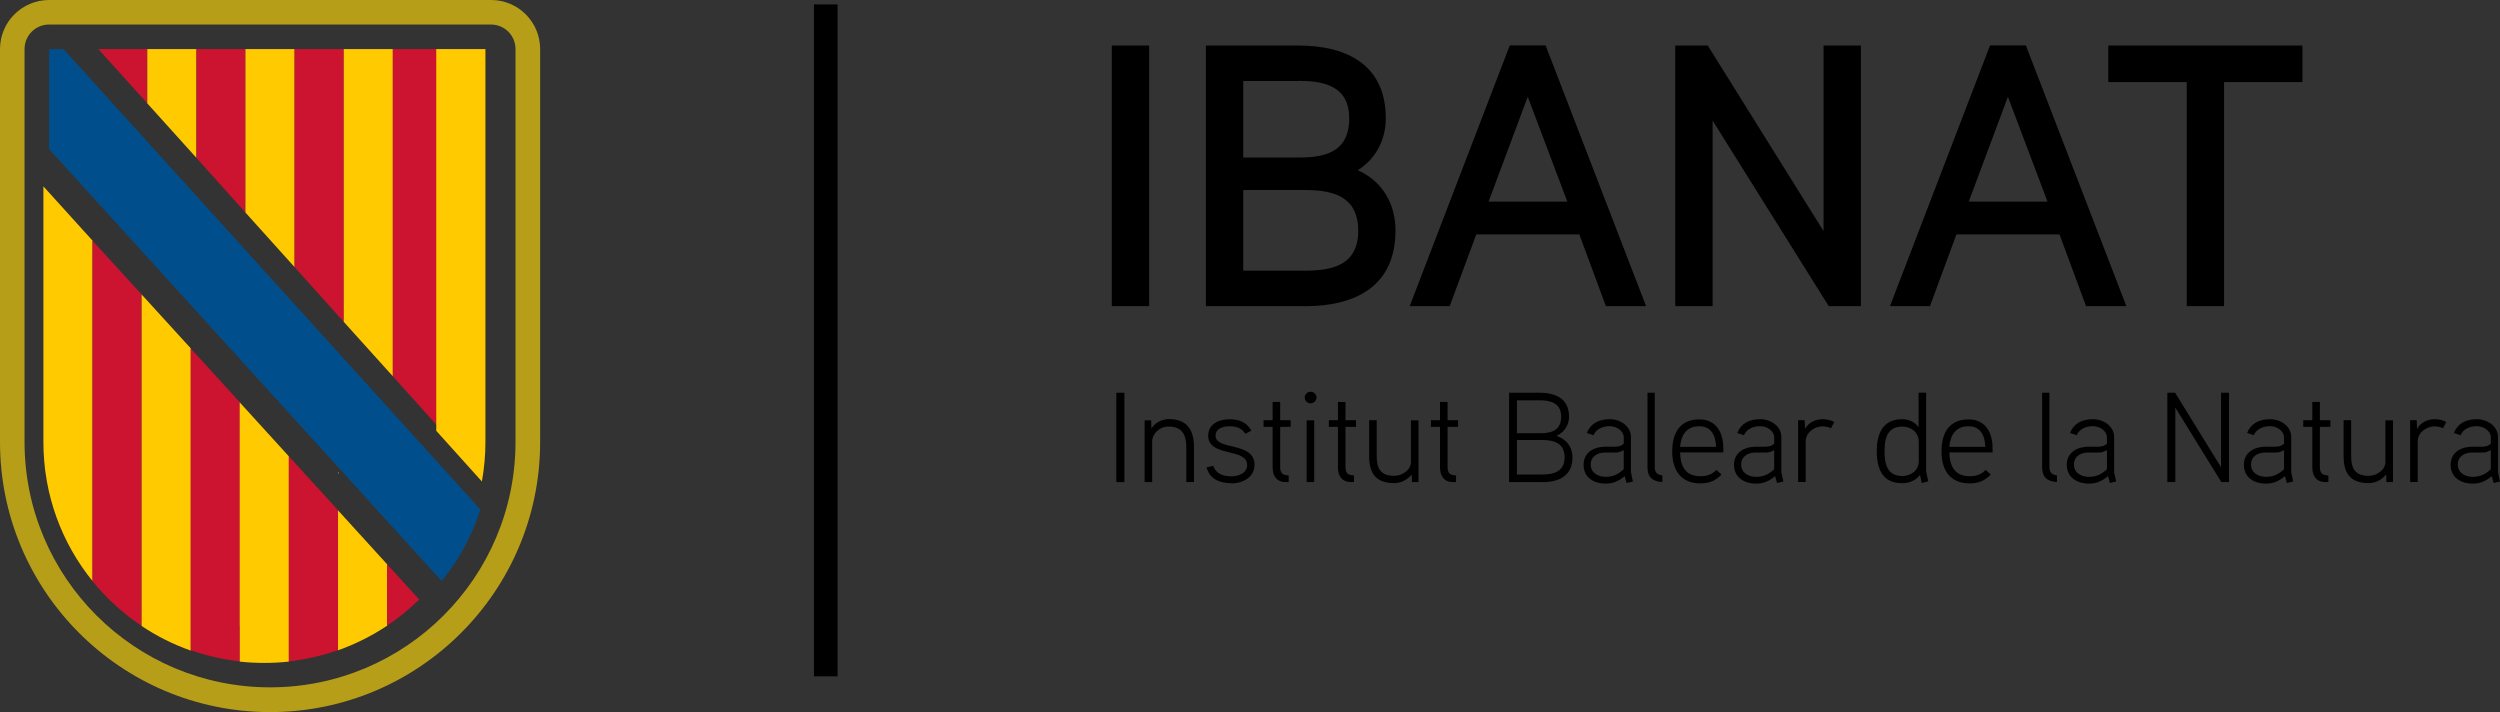 <?xml version="1.0" encoding="UTF-8"?>
<svg id="Capa_2" data-name="Capa 2" xmlns="http://www.w3.org/2000/svg" viewBox="0 0 247.62 70.52">
  <rect x="0" y="0" width="247.62" height="70.52" fill="#333333" stroke="none"/>
  <defs>
    <style>
      .cls-1 {
        fill: #cc132f;
      }

      .cls-2 {
        fill: #ffcb00;
      }

      .cls-3 {
        fill: #004f8c;
      }

      .cls-4 {
        fill: #b79e19;
      }

      .cls-5 {
        fill: #fff;
      }
    </style>
  </defs>
  <g id="Capa_1-2" data-name="Capa 1">
    <rect x="80.62" y=".44" width="2.34" height="66.55"/>
    <g>
      <g>
        <path d="M113.82,30.32h-3.7V4.51h3.7v25.82Z"/>
        <path d="M129.24,30.32h-9.8V4.51h9.17c4.85,0,8.65,1.96,8.65,7.21,0,1.92-.81,3.88-2.77,5.14,2.62,1.18,3.73,3.55,3.73,5.96,0,5.51-3.92,7.51-8.99,7.51ZM128.65,8.02h-5.51v7.58h5.62c2.66,0,4.88-.67,4.88-3.85s-2.4-3.74-4.99-3.74ZM129.24,18.82h-6.1v7.99h6.1c2.74,0,5.29-.55,5.29-3.96s-2.52-4.03-5.29-4.03Z"/>
        <path d="M163.05,30.32h-3.99l-2.63-7.1h-10.21l-2.63,7.1h-3.96l9.91-25.82h3.55l9.95,25.82ZM155.24,19.97l-3.92-10.39-3.88,10.39h7.8Z"/>
        <path d="M184.31,30.32h-3.18l-11.5-18.38v18.38h-3.7V4.51h3.22l11.47,18.38V4.51h3.7v25.82Z"/>
        <path d="M210.61,30.32h-3.99l-2.63-7.1h-10.21l-2.62,7.1h-3.96l9.91-25.82h3.55l9.95,25.82ZM202.8,19.97l-3.92-10.39-3.88,10.39h7.8Z"/>
        <path d="M228.06,8.13h-7.77v22.19h-3.7V8.13h-7.77v-3.62h19.23v3.62Z"/>
      </g>
      <g>
        <path d="M111.37,47.75h-.8v-8.85h.8v8.85Z"/>
        <path d="M118.25,47.75h-.75v-3.46c0-1.17-.37-2.04-1.75-2.04-.94,0-1.63.75-1.63,1.46v4.04h-.75v-6.12h.65l.03.81c.42-.67,1.14-.93,1.74-.93,1.78,0,2.47,1.09,2.47,2.76v3.47Z"/>
        <path d="M121.98,47.86c-1.18,0-2.19-.42-2.47-1.57l.67-.15c.23.79.99,1.04,1.79,1.04.65,0,1.56-.28,1.56-1.13,0-1.71-3.86-.74-3.86-2.9,0-1.13,1.02-1.62,2.09-1.62,1.01,0,1.7.29,2.19,1.12l-.6.32c-.34-.57-.91-.75-1.55-.75-.53,0-1.4.15-1.4.94,0,1.48,3.86.56,3.86,2.88,0,1.21-1.15,1.84-2.29,1.84Z"/>
        <path d="M127.84,42.28h-1.04v3.97c0,.62.23.82.84.84v.66h-.27c-.93,0-1.32-.61-1.32-1.46v-4.01h-.9v-.66h.9v-1.81h.75v1.81h1.04v.66Z"/>
        <path d="M129.8,39.95c-.32,0-.57-.27-.57-.58s.25-.57.57-.57.6.25.6.57-.27.58-.6.58ZM130.17,47.75h-.75v-6.12h.75v6.12Z"/>
        <path d="M134.31,42.28h-1.04v3.97c0,.62.23.82.84.84v.66h-.27c-.93,0-1.32-.61-1.32-1.46v-4.01h-.9v-.66h.9v-1.81h.75v1.81h1.04v.66Z"/>
        <path d="M140.5,47.75h-.65l-.03-.75c-.52.63-1.17.85-1.74.85-1.76,0-2.47-.94-2.47-2.65v-3.58h.75v3.54c0,1.19.34,1.97,1.74,1.97.71,0,1.65-.52,1.65-1.38v-4.12h.75v6.12Z"/>
        <path d="M144.42,42.28h-1.04v3.97c0,.62.23.82.84.84v.66h-.27c-.93,0-1.32-.61-1.32-1.46v-4.01h-.9v-.66h.9v-1.81h.75v1.81h1.04v.66Z"/>
        <path d="M152.74,47.75h-3.27v-8.85h3.04c1.63,0,2.9.63,2.9,2.36,0,.71-.33,1.46-1.23,1.92,1.13.39,1.57,1.24,1.57,2.13,0,1.81-1.32,2.45-3.02,2.45ZM152.52,39.65h-2.27v3.26h2.33c1.1,0,2.05-.3,2.05-1.64s-1.05-1.62-2.12-1.62ZM152.74,43.58h-2.49v3.42h2.49c1.13,0,2.23-.28,2.23-1.7s-1.08-1.72-2.23-1.72Z"/>
        <path d="M161.74,47.69l-.63.15-.19-.68c-.62.53-1.19.74-1.88.74-1.21,0-2.19-.63-2.19-1.86,0-1.12.86-1.76,2.09-1.79.13-.01.95,0,.95,0,.32-.01.67-.03.94-.32v-.58c0-.72-.76-1.14-1.39-1.14s-1.33.24-1.61.9l-.66-.23c.39-.96,1.21-1.36,2.29-1.36,1.03,0,2.08.7,2.08,1.76v3.49l.2.93ZM160.83,44.58c-.4.22-.56.24-.85.24h-.99c-.72,0-1.43.35-1.43,1.2s.78,1.21,1.48,1.21,1.26-.24,1.79-.76v-1.89Z"/>
        <path d="M164.65,47.74c-.99-.04-1.47-.51-1.47-1.45v-7.39h.72v7.39c0,.38.16.74.75.8v.65Z"/>
        <path d="M170.68,44.81h-4.27c.03,1.38.54,2.36,2.02,2.36.67,0,1.18-.2,1.57-.63l.51.46c-.54.58-1.19.88-2.08.88-1.96,0-2.8-1.33-2.8-3.17s.77-3.17,2.7-3.17c1.6,0,2.36,1.23,2.36,2.85v.43ZM169.97,44.26c-.04-1.12-.46-2.04-1.67-2.04s-1.79.81-1.89,2.04h3.56Z"/>
        <path d="M176.64,47.69l-.63.15-.19-.68c-.62.53-1.19.74-1.88.74-1.21,0-2.19-.63-2.19-1.86,0-1.12.86-1.76,2.09-1.79.13-.01.95,0,.95,0,.32-.01.67-.03.94-.32v-.58c0-.72-.76-1.14-1.39-1.14s-1.33.24-1.61.9l-.66-.23c.39-.96,1.21-1.36,2.29-1.36,1.03,0,2.08.7,2.08,1.76v3.49l.2.93ZM175.73,44.58c-.4.22-.56.24-.85.24h-.99c-.72,0-1.43.35-1.43,1.2s.78,1.21,1.48,1.21,1.26-.24,1.79-.76v-1.89Z"/>
        <path d="M181.36,42.41c-.25-.1-.54-.18-.82-.18-.89,0-1.69.65-1.69,1.48v4.03h-.75v-6.12h.65l.03.86c.39-.7,1.13-.96,1.76-.96.41,0,.77.09,1.14.27l-.32.62Z"/>
        <path d="M190.35,47.85l-.18-.81c-.46.61-1.14.82-1.78.82-1.94,0-2.5-1.43-2.5-3.18s.61-3.16,2.52-3.16c.52,0,1.23.2,1.62.81v-3.44h.75v7.79s.21.96.21.99l-.66.18ZM190.04,43.73c0-.91-.74-1.48-1.62-1.48-1.56,0-1.76,1.31-1.76,2.45s.2,2.45,1.75,2.45c.88,0,1.64-.56,1.64-1.48v-1.93Z"/>
        <path d="M197.35,44.81h-4.27c.03,1.38.55,2.36,2.02,2.36.67,0,1.18-.2,1.57-.63l.51.46c-.54.58-1.19.88-2.08.88-1.97,0-2.8-1.33-2.8-3.17s.77-3.17,2.7-3.17c1.6,0,2.36,1.23,2.36,2.85v.43ZM196.64,44.26c-.04-1.12-.46-2.04-1.67-2.04s-1.79.81-1.89,2.04h3.56Z"/>
        <path d="M203.74,47.74c-.99-.04-1.47-.51-1.47-1.45v-7.39h.72v7.39c0,.38.16.74.75.8v.65Z"/>
        <path d="M209.61,47.69l-.63.15-.19-.68c-.62.53-1.19.74-1.88.74-1.21,0-2.2-.63-2.2-1.86,0-1.12.86-1.76,2.09-1.79.13-.01.95,0,.95,0,.32-.01.67-.03.94-.32v-.58c0-.72-.76-1.14-1.39-1.14s-1.33.24-1.61.9l-.66-.23c.39-.96,1.2-1.36,2.29-1.36,1.03,0,2.08.7,2.08,1.76v3.49l.2.93ZM208.69,44.58c-.41.22-.56.24-.85.24h-.99c-.72,0-1.43.35-1.43,1.2s.77,1.21,1.48,1.21,1.25-.24,1.79-.76v-1.89Z"/>
        <path d="M220.78,47.75h-.76l-4.56-7.38v7.38h-.79v-8.85h.77l4.55,7.38v-7.38h.79v8.85Z"/>
        <path d="M227.14,47.69l-.63.15-.19-.68c-.62.53-1.19.74-1.88.74-1.21,0-2.19-.63-2.19-1.86,0-1.12.86-1.76,2.09-1.79.13-.01.95,0,.95,0,.32-.01.67-.03.94-.32v-.58c0-.72-.76-1.14-1.39-1.14s-1.33.24-1.61.9l-.66-.23c.39-.96,1.21-1.36,2.29-1.36,1.03,0,2.08.7,2.08,1.76v3.49l.2.93ZM226.23,44.58c-.4.22-.56.24-.85.24h-.99c-.72,0-1.43.35-1.43,1.2s.78,1.21,1.48,1.21,1.26-.24,1.79-.76v-1.89Z"/>
        <path d="M230.82,42.28h-1.04v3.97c0,.62.23.82.84.84v.66h-.27c-.93,0-1.32-.61-1.32-1.46v-4.01h-.9v-.66h.9v-1.81h.75v1.81h1.04v.66Z"/>
        <path d="M237.02,47.75h-.65l-.03-.75c-.52.63-1.17.85-1.74.85-1.76,0-2.47-.94-2.47-2.65v-3.58h.75v3.54c0,1.19.34,1.97,1.74,1.97.71,0,1.65-.52,1.65-1.38v-4.12h.75v6.12Z"/>
        <path d="M241.98,42.41c-.25-.1-.54-.18-.82-.18-.89,0-1.69.65-1.69,1.48v4.03h-.75v-6.12h.65l.03.86c.39-.7,1.13-.96,1.76-.96.4,0,.77.09,1.14.27l-.32.62Z"/>
        <path d="M247.62,47.69l-.63.15-.19-.68c-.62.53-1.19.74-1.88.74-1.21,0-2.19-.63-2.19-1.86,0-1.12.86-1.76,2.09-1.79.13-.01.95,0,.95,0,.32-.01.67-.03.94-.32v-.58c0-.72-.76-1.14-1.39-1.14s-1.33.24-1.61.9l-.66-.23c.39-.96,1.21-1.36,2.29-1.36,1.03,0,2.08.7,2.08,1.76v3.49l.2.93ZM246.71,44.58c-.4.22-.56.24-.85.24h-.99c-.72,0-1.43.35-1.43,1.2s.78,1.21,1.48,1.21,1.26-.24,1.79-.76v-1.89Z"/>
      </g>
    </g>
    <g>
      <path class="cls-4" d="M51.06,43.77c0,13.43-10.89,24.31-24.31,24.31S2.43,57.2,2.43,43.77V4.86c0-1.35,1.09-2.43,2.43-2.43h43.77c1.35,0,2.43,1.09,2.43,2.43v38.91h0ZM48.64,0H4.87C2.18,0,0,2.17,0,4.87v38.91c0,14.77,11.98,26.75,26.75,26.75s26.75-11.98,26.75-26.75V4.86c0-2.68-2.17-4.86-4.86-4.86"/>
      <polygon class="cls-1" points="14.59 4.86 9.74 4.86 14.59 10.24 14.59 4.86"/>
      <polygon class="cls-2" points="14.59 9.72 14.59 4.86 19.46 4.86 19.46 15.64 14.59 10.24 14.59 9.72"/>
      <polygon class="cls-1" points="19.46 4.86 24.31 4.86 24.31 21.05 19.46 15.64 19.46 4.86"/>
      <polygon class="cls-2" points="24.31 4.86 29.18 4.86 29.18 26.46 24.31 21.05 24.31 4.86"/>
      <polygon class="cls-1" points="29.18 4.86 34.05 4.86 34.05 31.88 29.18 26.46 29.18 4.86"/>
      <polygon class="cls-2" points="34.05 30.39 34.05 4.86 38.91 4.86 38.91 34.04 38.91 37.27 34.05 31.88 34.05 30.39"/>
      <polygon class="cls-1" points="38.91 4.86 43.77 4.86 43.77 42.68 38.91 37.27 38.91 4.86"/>
      <path class="cls-2" d="M43.21,42.68V4.86h4.87v38.91c0,1.34-.12,2.65-.35,3.92l-4.52-5.02Z"/>
      <path class="cls-2" d="M4.3,43.8c0,5.21,1.82,10,4.87,13.76V23.84l-4.87-5.38v25.34Z"/>
      <path class="cls-1" d="M9.16,23.84v33.72c1.39,1.71,3.03,3.21,4.87,4.44V29.17l-4.87-5.33Z"/>
      <path class="cls-2" d="M14.03,29.17v32.83c1.5,1.01,3.13,1.83,4.87,2.44v-29.93l-4.87-5.34Z"/>
      <path class="cls-1" d="M18.89,64.4c1.55.55,3.18.92,4.87,1.11v-25.66l-4.87-5.34v29.89Z"/>
      <path class="cls-2" d="M23.75,62.01v3.52c.8.09,1.61.13,2.43.13s1.63-.04,2.43-.13v-20.33l-4.87-5.35v22.16Z"/>
      <path class="cls-1" d="M33.48,50.54l-4.87-5.35v20.32c1.69-.19,3.31-.57,4.87-1.11v-13.85Z"/>
      <polygon class="cls-5" points="33.48 46.9 33.55 46.85 33.48 46.78 33.48 46.9"/>
      <path class="cls-2" d="M33.48,64.41c1.73-.61,3.37-1.44,4.87-2.44v-6.07l-4.87-5.35v13.86Z"/>
      <path class="cls-1" d="M38.34,55.89v6.08c1.14-.76,2.2-1.63,3.18-2.59l-3.18-3.49Z"/>
      <path class="cls-3" d="M43.77,57.53c1.68-2.07,2.98-4.46,3.82-7.06l-2.57-2.83L6.29,4.87h-1.43v9.89l37.92,41.73.97,1.05h.02Z"/>
    </g>
  </g>
</svg>